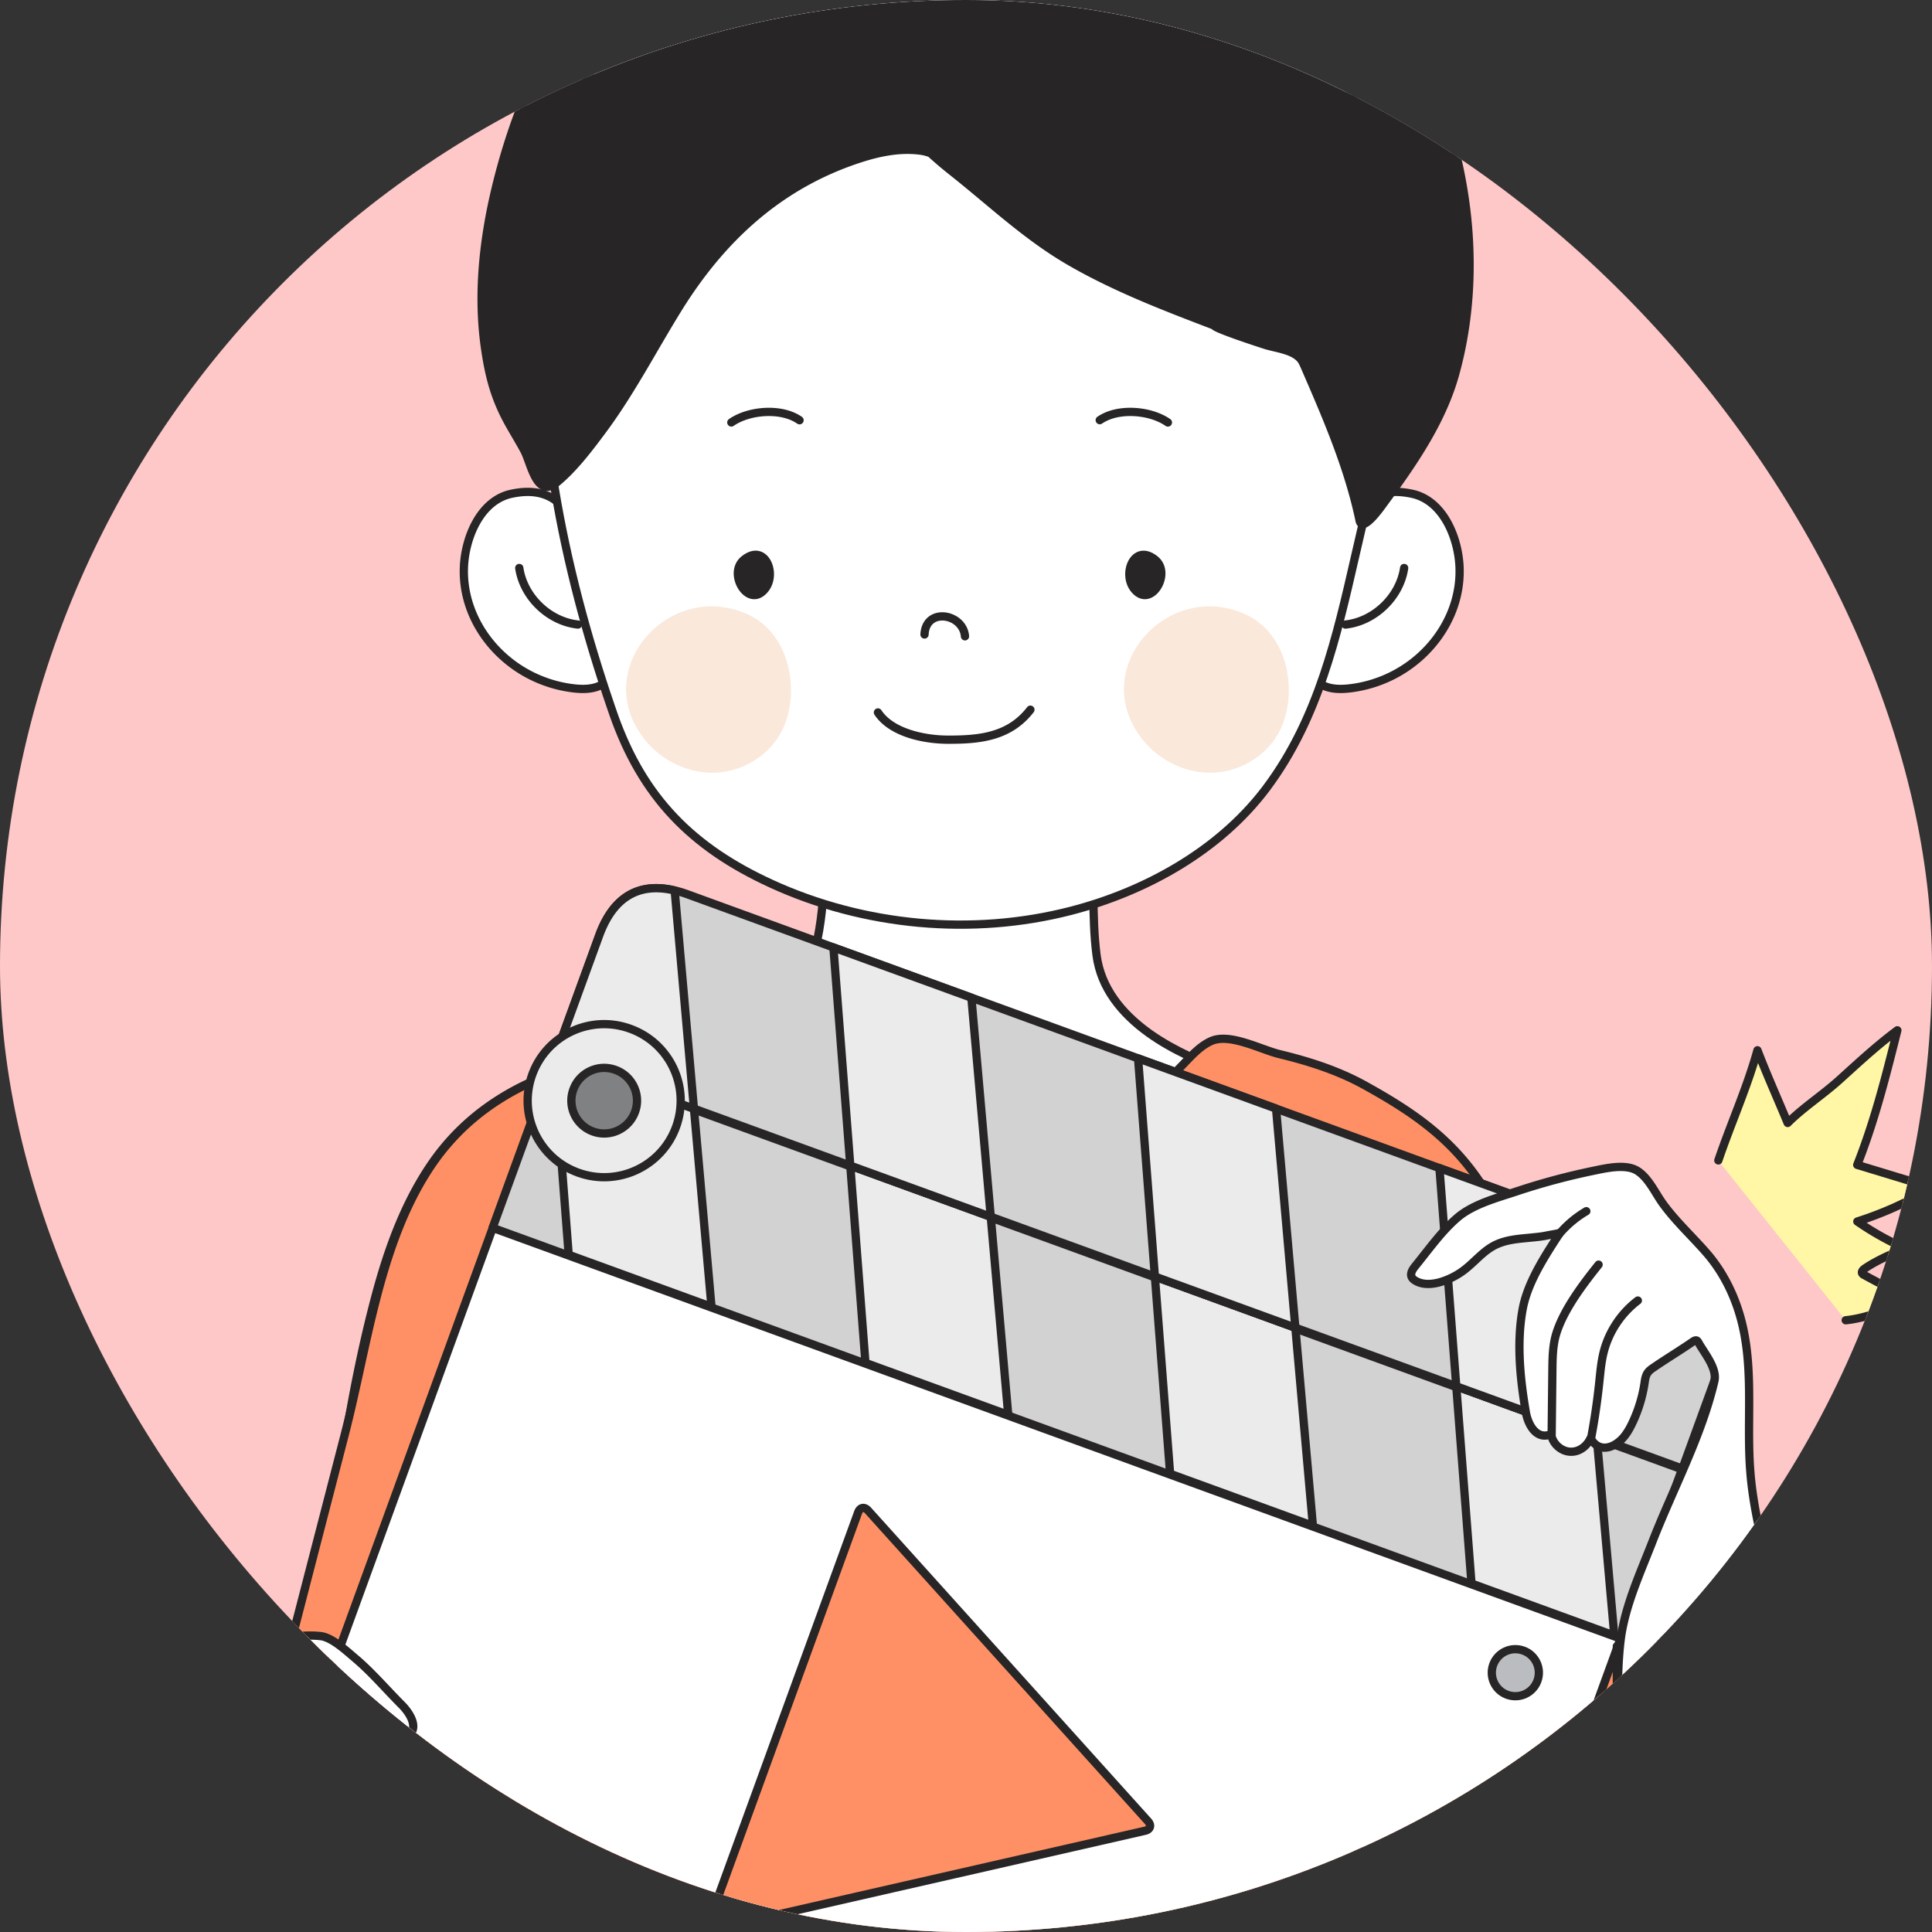 <svg xmlns="http://www.w3.org/2000/svg" width="800" height="800" fill="none"><rect width="100%" height="100%" fill="#333333" stroke="none"/><g clip-path="url(#a)"><rect width="800" height="800" fill="#FFC8C8" rx="400"/><path fill="#fff" d="M462.895 541.599c11.291-5.586 21.384-13.366 29.304-23.36 7.959-10.034 13.206-20.327 14.722-32.815.558-4.648 6.961-39.158 2.074-41.073-11.63-4.548-23.299-9.396-33.433-16.697-11.131-8.039-19.729-18.551-21.504-32.156-2.155-16.517-.479-33.294-3.012-49.791-.18-1.177-.399-2.414-1.118-3.371-1.017-1.377-2.792-1.915-4.448-2.334-32.815-8.438-68.083-7.062-100.14 3.87-1.357.459-2.813 1.017-3.651 2.174-.977 1.357-.897 3.172-.798 4.848 1.098 19.05-.837 42.21-9.555 59.565-7.141 14.223-27.05 16.836-39.916 24.197-18.113 10.353-7.84 29.184 3.032 44.385 22.681 31.738 53.8 59.067 91.443 69.32 25.334 6.922 53.74 4.728 77-6.762Z"/><path fill="#272525" d="M346.308 341.742c31.961-10.569 66.972-11.785 99.591-3.399h.001c1.585.401 3.976 1.042 5.405 2.975h-.002c1.007 1.349 1.263 3.006 1.435 4.131h-.001c1.286 8.375 1.501 16.8 1.668 25.112.167 8.346.287 16.569 1.349 24.715 1.692 12.965 9.892 23.106 20.809 30.991l.935.664c9.721 6.795 20.851 11.419 32.12 15.827h.001c.758.296 1.275.86 1.62 1.421.345.558.58 1.208.75 1.871.34 1.324.493 2.999.533 4.836.081 3.695-.29 8.425-.822 13.168-.533 4.758-1.238 9.594-1.841 13.521-.611 3.973-1.104 6.928-1.24 8.054v.002c-1.564 12.884-6.985 23.464-15.08 33.67-8.092 10.212-18.392 18.146-29.885 23.832h-.001c-23.659 11.687-52.499 13.904-78.209 6.879v-.001c-38.15-10.392-69.565-38.044-92.384-69.975v-.001c-5.438-7.602-10.923-16.367-12.667-24.652-.88-4.182-.832-8.348.747-12.209 1.585-3.877 4.638-7.264 9.431-10.003l.628-.354c3.171-1.749 6.693-3.226 10.251-4.637 3.832-1.52 7.682-2.956 11.375-4.611 7.394-3.313 13.688-7.316 16.983-13.878l.394-.799c8.187-16.877 10.054-39.268 8.982-57.897l-.035-.619c-.078-1.534-.066-3.638 1.153-5.33l.002-.003c1.201-1.658 3.189-2.353 4.484-2.791l1.52-.51Zm98.746-.083c-32.491-8.355-67.419-6.992-99.161 3.832l-.005.001c-1.418.48-2.339.904-2.813 1.558-.489.681-.568 1.653-.508 3.094l.033.648v.003c1.104 19.175-.821 42.688-9.735 60.433l-.001-.001c-3.847 7.661-11.077 12.076-18.639 15.465-3.784 1.696-7.77 3.184-11.513 4.668-3.779 1.499-7.339 3.006-10.442 4.782h-.001c-4.263 2.436-6.719 5.286-7.962 8.327-1.25 3.056-1.349 6.49-.566 10.21 1.484 7.047 6.046 14.74 11.088 21.934l1.015 1.433c22.191 31.051 52.405 57.704 88.765 68.178l1.736.486.001.001c24.957 6.819 52.931 4.646 75.791-6.647 11.088-5.485 20.974-13.112 28.721-22.887l.001-.001c7.822-9.862 12.895-19.866 14.363-31.956.144-1.199.661-4.301 1.255-8.165.601-3.911 1.297-8.694 1.823-13.383.528-4.705.876-9.252.801-12.711-.038-1.741-.183-3.112-.426-4.061-.121-.473-.249-.765-.348-.925-.019-.032-.037-.053-.048-.068-11.597-4.536-23.417-9.444-33.717-16.865l-.001-.001c-11.345-8.194-20.34-19.077-22.199-33.321-1.092-8.371-1.212-16.796-1.378-25.091-.168-8.33-.382-16.541-1.629-24.662v-.002c-.187-1.227-.371-2.037-.795-2.603l-.007-.009c-.605-.82-1.766-1.256-3.492-1.693l-.007-.001Z"/><path fill="#fff" d="M220.763 280.157a53.037 53.037 0 0 0 17.036 4.907c4.089.439 8.518.34 11.969-1.915 9.196-6.004-.918-25.513-3.292-33.313-5.625-18.552-5.585-51.586-34.69-45.382-12.966 2.753-19.21 18.292-19.689 30.421-.758 19.449 11.471 37.044 28.666 45.282Z"/><path fill="#272525" d="M211.431 202.781c7.592-1.618 13.512-.717 18.146 2.072 4.595 2.767 7.683 7.246 9.924 12.317 2.239 5.068 3.701 10.887 4.945 16.506 1.259 5.688 2.286 11.108 3.667 15.662.572 1.878 1.61 4.46 2.773 7.545 1.143 3.031 2.37 6.463 3.233 9.862.857 3.378 1.389 6.856 1.049 9.95-.346 3.14-1.616 6.027-4.464 7.887-3.975 2.596-8.923 2.63-13.088 2.183l-.007-.001a54.756 54.756 0 0 1-17.586-5.064v-.001c-17.724-8.493-30.423-26.67-29.635-46.892.249-6.297 1.988-13.487 5.381-19.5 3.395-6.017 8.548-11.017 15.662-12.527v.001Zm16.381 5.004c-3.72-2.24-8.709-3.142-15.669-1.658l-.002.001c-5.852 1.242-10.303 5.388-13.391 10.861-3.091 5.477-4.713 12.122-4.943 17.953-.716 18.385 10.665 35.155 26.917 43.291l.779.381v.001a51.32 51.32 0 0 0 16.478 4.748c4.013.431 7.924.266 10.852-1.647 1.749-1.142 2.663-2.945 2.933-5.395.275-2.496-.145-5.51-.964-8.734-.813-3.204-1.984-6.488-3.118-9.496-1.113-2.954-2.23-5.736-2.845-7.757v-.001c-1.431-4.722-2.509-10.388-3.734-15.917-1.24-5.599-2.643-11.129-4.734-15.863-2.091-4.731-4.801-8.506-8.559-10.768Z"/><path fill="#272525" d="M214.77 233.502a1.71 1.71 0 0 1 1.941 1.444c1.642 11.198 11.536 20.735 22.791 21.967a1.71 1.71 0 1 1-.373 3.401c-12.803-1.401-23.935-12.132-25.803-24.872a1.71 1.71 0 0 1 1.444-1.94Z"/><path fill="#fff" d="M575.702 280.157a53.012 53.012 0 0 1-17.036 4.907c-4.089.439-8.518.34-11.969-1.915-9.196-6.004.918-25.513 3.292-33.313 5.625-18.552 5.585-51.586 34.69-45.382 12.966 2.753 19.21 18.292 19.688 30.421.758 19.449-11.49 37.044-28.665 45.282Z"/><path fill="#272525" d="M566.888 204.853c4.633-2.789 10.553-3.69 18.145-2.072v-.001c7.114 1.51 12.267 6.51 15.663 12.527 3.392 6.013 5.132 13.203 5.38 19.5v.001c.776 19.907-11.537 37.831-28.808 46.487l-.826.405a54.756 54.756 0 0 1-17.586 5.064l-.008.001c-4.165.447-9.112.413-13.087-2.183v-.001c-2.848-1.86-4.118-4.746-4.464-7.886-.341-3.094.192-6.572 1.049-9.95.862-3.399 2.09-6.83 3.232-9.861 1.164-3.086 2.202-5.667 2.774-7.546 1.381-4.554 2.407-9.974 3.667-15.661 1.244-5.62 2.706-11.439 4.945-16.507 2.241-5.071 5.329-9.55 9.924-12.317Zm17.434 1.274c-6.96-1.484-11.949-.581-15.669 1.658-3.759 2.262-6.468 6.038-8.559 10.768-2.092 4.734-3.495 10.264-4.734 15.863-1.225 5.529-2.303 11.195-3.735 15.917v.001c-.615 2.021-1.731 4.803-2.844 7.757-1.134 3.008-2.305 6.292-3.119 9.496-.818 3.224-1.238 6.238-.963 8.734.269 2.45 1.184 4.253 2.933 5.396v.001c2.927 1.912 6.838 2.076 10.852 1.645a51.334 51.334 0 0 0 16.478-4.748c16.647-7.985 28.423-24.997 27.696-43.673-.231-5.831-1.853-12.476-4.943-17.953-3.088-5.473-7.539-9.619-13.391-10.861l-.002-.001Z"/><path fill="#272525" d="M581.675 233.502a1.71 1.71 0 0 1 1.444 1.94c-1.868 12.74-13 23.471-25.803 24.872a1.71 1.71 0 0 1-.373-3.401c11.255-1.232 21.149-10.769 22.791-21.967a1.71 1.71 0 0 1 1.941-1.444Z"/><path fill="#fff" d="M538.538 303.078c14.842-30.262 20.028-64.353 28.386-97.009 8.339-32.495 10.593-65.489 7.641-99.082-3.431-38.88-14.902-77.34-35.768-110.314-8.617-13.625-19.15-26.571-33.193-34.45-34.73-19.53-78.576-22.303-117.715-21.305-21.225.558-42.27 4.967-61.7 13.565C293.115-30.895 268.26-9.87 249.508 20.85c-16.317 26.751-22.142 57.87-24.516 88.71-4.808 62.558 8.458 126.911 28.885 185.778 11.949 34.45 32.296 55.356 65.47 70.577 38.36 17.594 83.144 21.783 124.038 11.25 30.96-7.979 61.7-24.995 81.09-50.927 5.525-7.401 10.133-15.141 14.063-23.16Z"/><path fill="#272525" d="M387.845-60.792c39.182-.999 83.434 1.751 118.595 21.522 14.41 8.085 25.129 21.313 33.804 35.028l.978 1.562c20.09 32.367 31.291 69.812 34.879 107.683l.168 1.833v.001c2.968 33.77.703 66.959-7.687 99.658-8.3 32.427-13.562 66.864-28.507 97.337-3.971 8.103-8.634 15.935-14.23 23.429v.001c-19.683 26.326-50.807 43.512-82.033 51.56v.001c-41.279 10.632-86.466 6.403-125.178-11.353-33.561-15.398-54.259-36.643-66.373-71.571l-.955-2.77c-19.93-58.246-32.776-121.809-28.02-183.7l.234-2.902c2.524-29.998 8.519-60.322 24.529-86.567 18.647-30.551 43.291-51.622 75.89-66.346l1.559-.697c19.649-8.694 40.917-13.145 62.346-13.71h.001Zm116.92 24.505c-34.298-19.286-77.737-22.082-116.832-21.086l.001.001c-20.362.536-40.541 4.65-59.247 12.634l-1.805.785c-32.775 14.49-57.355 35.29-75.913 65.694-16.11 26.409-21.905 57.21-24.271 87.951-4.708 61.27 8.006 124.345 27.846 182.328l.95 2.757.558 1.583c11.852 33.031 31.734 53.192 64.008 68 38.009 17.433 82.39 21.582 122.899 11.148 30.213-7.787 60.101-24.231 79.242-49.104l.903-1.191c5.456-7.307 10.01-14.954 13.898-22.888h.001c14.738-30.051 19.848-63.798 28.264-96.68v-.001c8.287-32.292 10.53-65.091 7.593-98.507l-.165-1.811c-3.604-38.033-14.969-75.541-35.343-107.739h-.001c-8.56-13.534-18.907-26.199-32.585-33.873h-.001Z"/><path fill="#272525" d="M316.804 168.889c5.439-.261 11.081.812 15.251 3.721a1.71 1.71 0 1 1-1.958 2.807c-3.35-2.337-8.161-3.349-13.13-3.11-4.96.237-9.812 1.708-13.163 4.03a1.711 1.711 0 0 1-1.949-2.813c3.99-2.765 9.502-4.374 14.949-4.635Zm67.696 86.495c1.952-1.536 4.425-2.048 6.786-1.807 4.646.475 9.528 3.991 9.999 9.765a1.71 1.71 0 0 1-3.411.278c-.307-3.761-3.534-6.291-6.937-6.639-1.664-.17-3.201.212-4.32 1.092-1.086.854-1.97 2.328-2.085 4.751a1.711 1.711 0 0 1-3.418-.162c.154-3.252 1.401-5.717 3.386-7.278Zm-76.343-23.681c-7.102 5.645 1.695 20.387 8.458 12.368 5.326-6.344.199-19.27-8.458-12.368Z"/><path fill="#272525" d="M307.092 230.364c2.424-1.933 4.876-2.684 7.14-2.206 2.244.473 3.891 2.066 4.905 3.953 1.981 3.688 1.964 9.278-1.212 13.06l-.002.003c-2.005 2.377-4.421 3.312-6.826 2.818-2.268-.467-4.123-2.128-5.354-4.062-1.245-1.957-2.002-4.415-1.922-6.842.082-2.458 1.035-4.947 3.271-6.724Zm6.434 1.142c-.964-.203-2.399.017-4.302 1.534l-.002.002c-1.315 1.046-1.926 2.517-1.981 4.16-.056 1.674.478 3.459 1.389 4.89.926 1.455 2.094 2.33 3.156 2.548.925.19 2.144-.04 3.521-1.672 2.148-2.561 2.23-6.605.815-9.239-.685-1.275-1.61-2.015-2.596-2.223Zm140.83-58.896c4.17-2.909 9.812-3.982 15.251-3.721 5.447.261 10.958 1.871 14.948 4.635a1.711 1.711 0 1 1-1.948 2.813c-3.351-2.322-8.204-3.793-13.164-4.03-4.969-.238-9.78.773-13.13 3.11a1.712 1.712 0 0 1-1.957-2.807Zm23.899 59.093c7.101 5.645-1.696 20.387-8.458 12.368-5.326-6.344-.2-19.27 8.458-12.368Z"/><path fill="#272525" d="M472.179 228.158c2.265-.478 4.715.274 7.14 2.206 2.236 1.777 3.189 4.266 3.271 6.724.081 2.427-.676 4.885-1.922 6.842-1.231 1.934-3.086 3.595-5.353 4.062-2.405.494-4.822-.441-6.826-2.818l-.002-.003c-3.176-3.782-3.193-9.372-1.212-13.06 1.013-1.887 2.661-3.481 4.904-3.953Zm5.009 4.882c-1.903-1.517-3.339-1.737-4.304-1.534-.986.208-1.91.948-2.594 2.223-1.415 2.634-1.333 6.678.815 9.239l.256.29c1.271 1.37 2.398 1.56 3.264 1.382 1.062-.219 2.231-1.094 3.157-2.548.911-1.431 1.444-3.216 1.388-4.89-.054-1.643-.665-3.114-1.98-4.16l-.002-.002Z"/><path fill="#FF9065" d="M403.988 1071.26c57.671-.3 115.221-2.03 172.991-6.7 7.162-.58 14.622-1.3 20.667-5.19 20.586-13.24 2.413-53.92-2.175-71.73-10.552-40.953-14.801-80.79-18.951-122.881 19.669 4.349 39.358 8.697 59.027 13.026 19.948 4.409 42.251 8.458 59.626-2.274 15.041-9.276 22.242-27.528 24.177-45.083 3.95-35.588-3.571-69.36-14.124-103.132-4.747-15.161-10.492-29.982-16.257-44.804-16.318-42.011-33.912-83.802-48.056-126.611-7.799-23.599-15.061-47.896-29.324-68.243-12.387-17.654-28.166-28.107-46.559-38.28-11.011-6.085-22.98-9.895-35.149-12.848-7.959-1.934-20.646-8.896-28.406-5.405-4.329 1.955-7.66 5.565-10.951 8.996-26.911 28.187-59.227 51.188-94.655 67.405-1.895.858-3.89 1.736-5.964 1.616-2.015-.099-3.85-1.117-5.606-2.114-36.704-20.667-74.227-42.809-98.923-76.941-30.621 7.202-69.22 11.271-85.438 42.41-4.947 9.496-7.341 20.068-9.117 30.621a295.785 295.785 0 0 0-1.755 86.595c5.925 46.44 19.549 95.013 19.549 142.111 2.494 20.008 4.987 40.036 7.481 60.045 1.855 14.841 7.261 28.126 7.6 43.127.519 23.32-1.815 46.64-5.446 69.64-5.406 34.111-13.644 67.704-19.629 101.714-3.311 18.87-12.687 49.47 12.009 54.7 37.562 7.94 75.245 9.44 113.545 9.89 26.671.32 53.242.48 79.813.34Z"/><path fill="#272525" d="M284.983 428.402a1.713 1.713 0 0 1 1.779.662c23.681 32.729 59.323 54.381 94.93 74.509l3.447 1.944.005.003c1.814 1.031 3.302 1.818 4.845 1.894h.014c1.586.091 3.199-.578 5.16-1.466 35.229-16.127 67.365-39 94.123-67.028l.002-.003c3.221-3.358 6.79-7.252 11.483-9.371l.002-.001c4.514-2.031 10.193-.954 15.323.59 2.621.789 5.246 1.75 7.657 2.613 2.442.875 4.644 1.641 6.532 2.1 11.855 2.876 23.613 6.583 34.52 12.439l1.053.573c18.458 10.21 34.516 20.817 47.131 38.795l.001.001c14.441 20.601 21.779 45.183 29.547 68.688v.001c14.125 42.753 31.685 84.456 48.026 126.527 5.402 13.889 10.807 27.83 15.39 42.062l.906 2.851v.001c10.575 33.844 18.18 67.888 14.191 103.831-1.961 17.788-9.29 36.675-24.98 46.351l-.001-.001c-9.061 5.596-19.341 7.296-29.782 7.07-10.425-.226-21.134-2.376-31.109-4.581v-.001a61332.5 61332.5 0 0 1-56.723-12.517c4.078 41.228 8.353 80.224 18.673 120.276 1.133 4.4 3.098 10.183 5.147 16.776 2.033 6.55 4.116 13.79 5.407 20.93 1.288 7.11 1.811 14.23.635 20.48-1.183 6.29-4.111 11.79-9.746 15.41-6.46 4.16-14.358 4.88-21.455 5.46-57.826 4.67-115.421 6.4-173.119 6.7-26.584.14-53.165-.02-79.843-.34-37.719-.45-74.959-1.9-112.109-9.56l-1.77-.37c-6.563-1.39-11.021-4.51-13.839-8.83-2.781-4.27-3.854-9.53-4.024-15.02-.336-10.9 2.905-23.59 4.524-32.81 2.997-17.041 6.56-33.972 10.041-50.874 3.483-16.913 6.886-33.805 9.583-50.817 3.621-22.94 5.941-46.151 5.425-69.333l-.045-1.368c-.297-6.814-1.623-13.316-3.143-19.911-1.511-6.556-3.227-13.25-4.212-20.268l-.187-1.409-7.481-60.044a1.66 1.66 0 0 1-.013-.211c0-23.397-3.385-47.197-7.528-71.01-4.134-23.764-9.039-47.615-12.008-70.885a297.481 297.481 0 0 1 1.766-87.098c1.782-10.593 4.211-21.384 9.286-31.126 8.378-16.085 22.516-25.102 38.235-30.993 15.641-5.86 33.183-8.729 48.328-12.291Zm230.127 5.009c-5.143-1.548-9.687-2.206-12.933-.746-3.963 1.79-7.057 5.114-10.417 8.617-27.06 28.344-59.554 51.472-95.179 67.78l-.007.003c-1.825.827-4.197 1.908-6.755 1.765v.001l-.012-.001h-.001v-.001c-2.478-.127-4.654-1.369-6.347-2.331-36.342-20.462-73.847-42.554-98.798-76.511-15.179 3.515-31.802 6.288-46.805 11.91-15.29 5.73-28.561 14.317-36.401 29.37h-.001c-4.818 9.249-7.178 19.604-8.946 30.115v.001a294.061 294.061 0 0 0-1.745 86.093l.282 2.174c2.977 22.475 7.673 45.399 11.702 68.559 4.144 23.819 7.566 47.817 7.577 71.481l3.729 29.925 3.74 30.022.182 1.365c.955 6.808 2.619 13.3 4.156 19.967 1.528 6.626 2.917 13.381 3.227 20.533l.048 1.435v.001c.522 23.456-1.826 46.884-5.466 69.945v.001c-2.71 17.098-6.128 34.058-9.612 50.972-3.486 16.925-7.035 33.797-10.022 50.774-1.693 9.65-4.796 21.69-4.474 32.11.16 5.17 1.166 9.73 3.47 13.26 2.266 3.47 5.898 6.13 11.681 7.36l1.753.36c36.809 7.58 73.775 9.04 111.459 9.49 26.665.32 53.225.48 79.784.34l5.404-.03c55.833-.38 111.548-2.15 167.458-6.66 7.226-.59 14.25-1.3 19.878-4.92h.001c4.658-3 7.179-7.56 8.234-13.17 1.064-5.66.616-12.31-.639-19.24-1.253-6.92-3.286-14.01-5.308-20.52-2.005-6.454-4.032-12.436-5.192-16.943-10.59-41.097-14.849-81.054-18.998-123.139a1.711 1.711 0 0 1 2.073-1.839c19.668 4.348 39.356 8.697 59.024 13.025h.002c9.973 2.204 20.389 4.283 30.445 4.501 10.041.218 19.598-1.425 27.912-6.559h.002c14.391-8.876 21.464-26.495 23.374-43.815v-.002c3.91-35.232-3.526-68.731-14.056-102.431l-.898-2.828c-4.545-14.116-9.914-27.966-15.321-41.868l-.001-.001c-16.294-41.951-33.923-83.829-48.085-126.693-7.831-23.693-15.015-47.704-29.1-67.798v-.001c-12.16-17.329-27.66-27.628-45.986-37.765-10.822-5.979-22.625-9.746-34.724-12.681h-.001c-2.092-.509-4.461-1.338-6.878-2.203-2.449-.877-4.973-1.802-7.489-2.559Z"/><path fill="#272525" d="M201.211 589.301a1.711 1.711 0 0 1 1.792 1.626c1.874 38.465 3.888 69.812 5.903 101.171 2.015 31.358 4.03 62.729 5.906 101.224a1.711 1.711 0 1 1-3.418.167c-1.874-38.466-3.888-69.813-5.903-101.171-2.015-31.359-4.031-62.73-5.906-101.225a1.71 1.71 0 0 1 1.626-1.792Zm377.188 0a1.71 1.71 0 0 1 1.625 1.792c-2.875 58.928-8.945 116.487-16.148 175.132a1.712 1.712 0 0 1-3.397-.417c7.199-58.611 13.259-116.075 16.128-174.881a1.71 1.71 0 0 1 1.792-1.626Z"/><path fill="#F9DECC" d="M268.679 262.482c-10.473 11.112-13.784 28.507-1.775 43.667 7.061 8.937 18.492 14.423 29.862 13.784 11.371-.638 22.322-7.58 27.25-17.853 7.48-15.62 3.131-39.438-14.004-47.497-15.62-7.341-31.578-2.434-41.333 7.899Zm206.144 0c-10.473 11.112-13.784 28.507-1.775 43.667 7.062 8.937 18.492 14.423 29.862 13.784 11.371-.638 22.322-7.58 27.25-17.853 7.48-15.62 3.131-39.438-14.004-47.497-15.62-7.341-31.578-2.434-41.333 7.899Z" opacity=".7"/><path fill="#272525" d="M607.479 89.871c-5.485-51.626-31.478-103.112-74.925-133.553-49.552-34.73-126.811-37.982-184.182-26.053-45.043 9.356-84.86 34.85-111.132 72.771-15.42 22.282-25.613 48.535-31.937 74.767-5.186 21.504-7.64 44.265-4.468 66.268 1.715 11.829 4.089 20.985 10.034 31.597 2.054 3.671 4.269 7.242 6.263 10.972 2.733 5.107 5.047 19.968 13.366 13.146 7.041-5.765 13.425-14.203 18.851-21.504 11.849-15.919 20.945-33.653 31.378-50.489 18.034-29.085 41.852-51.187 74.906-62.04 8.278-2.712 16.956-4.528 25.693-3.35a18.39 18.39 0 0 1 4.03 1.056c2.833 2.614 5.785 5.087 8.797 7.481 16.318 12.887 30.94 26.97 49.113 37.443 18.831 10.872 39.238 18.672 59.505 26.411 0 1.177 18.732 7.242 20.746 7.9 4.548 1.496 11.451 2.055 14.802 5.705.838.918 1.356 2.075 1.855 3.212 9.037 20.786 18.153 41.731 22.801 63.914 1.137 5.446 8.957-5.765 9.834-6.962 4.15-5.625 8.239-11.29 12.069-17.135 7.421-11.291 13.984-23.34 17.634-36.426 3.571-12.846 5.506-26.232 5.925-39.657.259-8.538-.08-17.076-.958-25.474Z"/><path fill="#272525" d="M348.024-71.41c57.587-11.974 135.406-8.79 185.511 26.326 43.575 30.53 69.707 81.932 75.512 133.555l.134 1.22v.002a191.53 191.53 0 0 1 .966 25.703v.002c-.423 13.553-2.377 27.075-5.986 40.062v.002c-3.718 13.327-10.386 25.545-17.853 36.905-3.855 5.884-7.967 11.577-12.12 17.207l.001.001c-.405.553-2.663 3.775-4.973 6.152a18.041 18.041 0 0 1-1.81 1.654c-.595.463-1.276.904-1.994 1.144-.729.245-1.735.351-2.661-.256-.874-.572-1.268-1.519-1.451-2.393l-.444-2.058c-4.726-21.222-13.483-41.357-22.249-61.52-.514-1.171-.932-2.065-1.549-2.741l-.26-.268c-1.349-1.307-3.409-2.186-5.906-2.906-1.309-.378-2.656-.692-4.012-1.016-1.331-.318-2.681-.648-3.894-1.047l-4.101-1.349a416.174 416.174 0 0 1-7.067-2.419c-2.474-.876-4.914-1.778-6.746-2.54-.909-.379-1.713-.741-2.307-1.063a5.952 5.952 0 0 1-.846-.539 2.792 2.792 0 0 1-.223-.196c-20.095-7.675-40.461-15.483-59.284-26.35v.001c-18.316-10.555-33.175-24.832-49.32-37.582l-.004-.004c-2.945-2.34-5.843-4.767-8.637-7.33a16.457 16.457 0 0 0-3.356-.852c-8.363-1.126-16.752.602-24.929 3.282h.001c-32.586 10.699-56.111 32.487-73.985 61.314-10.33 16.671-19.559 34.622-31.461 50.611-5.403 7.271-11.907 15.884-19.139 21.805-2.334 1.914-4.664 2.624-6.876 1.829-2.038-.732-3.452-2.583-4.478-4.416-1.056-1.886-1.904-4.134-2.632-6.129-.758-2.079-1.363-3.807-1.972-4.946v-.001c-2.002-3.743-4.126-7.151-6.248-10.942-6.08-10.854-8.501-20.23-10.235-32.188v-.002c-3.212-22.283-.72-45.273 4.499-66.913 6.358-26.374 16.622-52.837 32.194-75.339 26.532-38.298 66.736-64.031 112.19-73.472Zm183.548 29.129C482.573-76.624 405.875-79.944 348.72-68.06c-44.632 9.27-84.062 34.525-110.073 72.07h-.001c-15.268 22.062-25.39 48.105-31.68 74.194-5.153 21.368-7.569 43.899-4.438 65.621l.326 2.162c1.619 10.306 3.903 18.556 8.973 27.877l.535.968v.001c1.987 3.55 4.291 7.282 6.279 11l.281.558c.653 1.365 1.273 3.142 1.889 4.831.735 2.015 1.499 4.014 2.402 5.628.934 1.668 1.829 2.573 2.65 2.868.646.232 1.724.242 3.55-1.255l.001-.001c6.851-5.609 13.114-13.871 18.562-21.201v-.001c11.797-15.849 20.761-33.367 31.297-50.369 18.192-29.342 42.304-51.758 75.826-62.763h.001c8.117-2.66 16.785-4.529 25.601-3.528l.854.107h.007a19.75 19.75 0 0 1 3.891.965l.512.188.15.066c.146.072.281.165.401.276 2.792 2.576 5.709 5.02 8.697 7.396l1.54 1.222c15.854 12.665 29.9 26.014 47.367 36.08l.001.001c18.693 10.793 38.972 18.547 59.26 26.295.327.125.598.342.789.615.059.036.134.08.225.129.438.238 1.113.548 1.992.913 1.743.726 4.112 1.602 6.573 2.472 4.911 1.737 10.076 3.412 11.088 3.742l.004.001c1.06.349 2.278.65 3.623.971 1.322.316 2.763.65 4.166 1.056 2.677.772 5.54 1.882 7.547 3.945l.192.202.003.004c1.057 1.158 1.675 2.577 2.158 3.678l.002.005c9.018 20.743 18.205 41.835 22.897 64.201.176-.099.399-.243.664-.449.446-.348.94-.804 1.458-1.338 2.104-2.166 4.195-5.147 4.668-5.792l.002-.003c4.144-5.619 8.211-11.254 12.015-17.058l.002-.002c7.374-11.22 13.832-23.1 17.415-35.944 3.531-12.706 5.448-25.955 5.863-39.252a188.2 188.2 0 0 0-.949-25.24c-5.4-50.82-30.828-101.425-73.201-131.623l-1.005-.71Z"/><path fill="#FF7387" d="M247.334 439.005c-27.748 6.244-52.164 19.031-68.582 42.889-11.61 16.916-18.492 36.625-23.698 56.454-10.393 39.617-15.919 81.069-20.846 121.684-4.489 36.804-24.776 69.38-26.611 107.62-1.636 34.032 9.435 60.105 28.286 87.553 3.013 4.369 6.164 8.777 10.533 11.81 32.875 22.94 83.184-8.878 108.598-29.065 70.338-55.875 81.868-158.668 104.329-240.595"/><path fill="#272525" d="M246.959 437.336a1.71 1.71 0 0 1 .751 3.338c-27.468 6.181-51.446 18.789-67.548 42.187l.001.001c-11.444 16.675-18.266 36.161-23.454 55.92-10.36 39.492-15.875 80.84-20.803 121.456v.001c-2.269 18.612-8.534 36.144-14.376 53.607-5.863 17.527-11.319 35.03-12.224 53.889-1.612 33.532 9.264 59.238 27.986 86.499l1.137 1.634c2.563 3.642 5.2 7.016 8.584 9.472l.379.269.004.003c15.732 10.978 35.823 8.986 55.505 1.446 19.63-7.521 38.404-20.404 51.049-30.448 34.796-27.642 55.125-66.949 69.561-109.736 14.472-42.894 22.889-88.78 34.182-129.972a1.711 1.711 0 1 1 3.3.905c-11.168 40.735-19.748 87.209-34.24 130.162-14.529 43.06-35.134 83.087-70.675 111.32-12.769 10.144-31.857 23.265-51.953 30.964-20.043 7.679-41.543 10.126-58.684-1.833l-.433-.307c-4.434-3.219-7.632-7.729-10.533-11.937l-.002-.002c-18.979-27.635-30.245-54.075-28.585-88.604.93-19.382 6.536-37.287 12.397-54.809 5.883-17.585 12.005-34.744 14.224-52.936 4.927-40.613 10.464-82.17 20.89-121.912l.495-1.866c5.168-19.276 12.041-38.501 23.448-55.121l.001-.002c16.733-24.317 41.589-37.281 69.616-43.588Z"/><path fill="#FF9065" d="M247.614 439.005c-27.748 6.244-52.165 19.031-68.582 42.889-22.023 32.077-26.711 75.165-36.306 112.229a306344.96 306344.96 0 0 0-33.613 129.983c-4.588 17.714-9.176 35.507-11.37 53.66-2.434 20.228-1.676 41.552 7.421 59.785 12.188 24.377 43.826 37.981 70.217 37.423 29.264-.618 57.75-19.43 79.893-37.004 35.767-28.406 56.693-70.118 70.836-112.668 7.401-22.222 13.106-44.963 18.592-67.724 5.565-23.12 13.485-44.704 18.233-67.924.957-4.688 1.855-9.874-.499-14.043-2.534-4.469-7.959-6.304-13.006-7.241"/><path fill="#272525" d="M247.238 437.336a1.711 1.711 0 0 1 .751 3.338c-27.468 6.181-51.446 18.789-67.547 42.188-10.848 15.8-17.464 34.371-22.569 53.713-2.551 9.666-4.718 19.496-6.851 29.252-2.131 9.743-4.231 19.42-6.639 28.724-11.211 43.328-22.423 86.655-33.613 129.983v.001c-4.593 17.731-9.15 35.415-11.328 53.436-2.417 20.082-1.628 41.015 7.251 58.815 5.888 11.774 16.525 21.038 29.02 27.297 12.492 6.258 26.724 9.453 39.632 9.18 28.639-.605 56.725-19.061 78.865-36.634 35.386-28.103 56.176-69.444 70.276-111.866l.001-.001c7.376-22.147 13.066-44.826 18.551-67.584l.531-2.173c2.687-10.841 5.855-21.361 8.914-31.831 3.268-11.185 6.417-22.327 8.776-33.862l.18-.898c.877-4.467 1.373-8.656-.492-11.961v.001c-2.119-3.737-6.811-5.47-11.83-6.402a1.712 1.712 0 0 1 .625-3.364c4.917.913 10.851 2.76 13.897 7.601l.285.478.002.003c2.717 4.813 1.619 10.655.685 15.226l-.001.001c-2.389 11.685-5.572 22.945-8.842 34.136-3.071 10.509-6.213 20.945-8.876 31.692l-.527 2.154c-5.486 22.764-11.206 45.567-18.631 67.864-13.965 42.01-34.592 83.443-69.712 112.111l-1.684 1.356c-22.145 17.576-51.031 36.742-80.92 37.374-13.484.285-28.266-3.042-41.238-9.541-12.969-6.497-24.246-16.225-30.547-28.827v-.001c-9.312-18.666-10.04-40.381-7.589-60.753v-.001c2.21-18.284 6.83-36.187 11.413-53.884 11.191-43.328 22.402-86.656 33.612-129.983 2.389-9.228 4.475-18.836 6.61-28.598 2.132-9.749 4.313-19.647 6.886-29.394 5.143-19.488 11.881-38.5 23.056-54.777l.001-.001c16.733-24.316 41.589-37.281 69.616-43.588Zm178.098-144.541a1.711 1.711 0 0 1 2.707 2.092c-9.01 11.658-21.623 13.072-34.43 13.112h-1.242c-4.875-.02-10.854-.72-16.378-2.533-5.498-1.804-10.753-4.781-13.885-9.502a1.71 1.71 0 1 1 2.851-1.891c2.533 3.816 6.963 6.455 12.102 8.141 5.113 1.678 10.725 2.344 15.325 2.363 13.182.04 24.737-1.156 32.95-11.782Z"/><path fill="#fff" fill-rule="evenodd" d="M94.51 811.918c1.676 17.394 7.202 34.889 18.572 48.174 14.722 17.176 39.179 25.594 61.242 20.507 22.042-5.087 40.514-23.738 44.823-45.941 4.289-22.222-6.204-46.698-25.573-58.408-6.224-3.77-13.146-6.244-20.068-8.478-14.702-4.728-57.75-21.983-72.033-12.986-12.548 7.919-8.16 44.764-6.962 57.132Z" clip-rule="evenodd"/><path fill="#272525" d="M100.561 753.338c4.049-2.551 9.883-3.123 16.241-2.691 6.429.437 13.727 1.928 20.965 3.83 14.435 3.794 29.046 9.346 36.262 11.666h.002c6.938 2.24 14.023 4.762 20.429 8.643h-.001c20.001 12.092 30.789 37.292 26.368 60.196v.002c-4.372 22.528-22.847 41.448-45.058 47.027l-1.061.256c-22.703 5.234-47.802-3.418-62.925-21.061l-.001-.001c-11.306-13.211-16.92-30.395-18.803-47.472l-.171-1.651c-.595-6.143-2.006-18.568-1.68-30.445.162-5.937.76-11.83 2.148-16.785 1.375-4.909 3.612-9.196 7.284-11.513l.001-.001Zm16.009.723c-6.189-.42-11.093.225-14.185 2.172l-.001-.001c-2.601 1.643-4.52 4.932-5.814 9.544-1.28 4.568-1.863 10.145-2.022 15.954-.318 11.617 1.064 23.798 1.666 30.023v.001c1.654 17.173 7.098 34.29 18.167 47.224 14.097 16.447 37.394 24.636 58.553 20.176l1.006-.222c21.403-4.94 39.352-23.081 43.528-44.6 4.156-21.539-6.042-45.291-24.779-56.618l-.001-.001c-6.042-3.66-12.801-6.083-19.707-8.313v-.001c-7.486-2.407-21.75-7.845-36.083-11.612-7.147-1.878-14.209-3.31-20.328-3.726Z"/><path fill="#fff" d="M576.26 938.707c-6.483 17.794-18.831 23.54-36.605 17.056L126.348 805.254c-17.794-6.483-23.539-18.831-17.076-36.605l94.854-260.484 466.988 170.059-94.854 260.483Z"/><path fill="#272525" d="M203.404 506.614a1.71 1.71 0 0 1 1.308-.056L671.7 676.616a1.712 1.712 0 0 1 1.022 2.194l-94.854 260.483c-3.334 9.152-8.283 15.49-14.954 18.597-6.67 3.107-14.702 2.814-23.843-.52v.001l-413.308-150.51c-9.152-3.334-15.49-8.282-18.6-14.953-3.109-6.67-2.823-14.702.501-23.843l.001-.001 94.854-260.484c.155-.426.473-.774.885-.966Zm-92.524 262.62c-3.138 8.632-3.211 15.661-.615 21.229s8.027 10.035 16.669 13.184l413.307 150.508.001.001c8.632 3.149 15.661 3.225 21.228.632 5.567-2.593 10.034-8.024 13.183-16.666l94.268-258.877-463.773-168.887-94.268 258.876Z"/><path fill="#787677" d="m203.962 508.39-.492 1.349 468.322 170.562.491-1.35L203.962 508.39Z"/><path fill="#BBBCBF" d="M618.312 689.295c-1.835 5.047.758 10.652 5.825 12.488 5.047 1.835 10.652-.758 12.487-5.825 1.835-5.047-.758-10.653-5.825-12.488-5.047-1.835-10.652.778-12.487 5.825Z"/><path fill="#272525" d="M616.704 688.71c2.158-5.934 8.743-9.003 14.677-6.847l.001-.001c5.961 2.159 9.007 8.75 6.85 14.68l-.001-.001c-2.159 5.961-8.748 9.004-14.677 6.849v.001c-5.961-2.159-9.006-8.75-6.85-14.681Zm13.511-3.632c-4.16-1.513-8.783.643-10.295 4.801-1.514 4.164.627 8.784 4.8 10.295h.002c4.163 1.514 8.782-.627 10.294-4.799l.001-.001c1.514-4.164-.628-8.784-4.8-10.295l-.002-.001Z"/><path fill="#FF9065" d="M359.423 625.441c-1.496-1.655-3.331-1.296-4.089.798l-61.72 169.52c-.758 2.095.379 3.392 2.554 2.913l177.978-40.595c2.174-.499 2.733-2.254 1.236-3.91L359.423 625.441Z"/><path fill="#272525" d="M356.774 622.755c1.421-.277 2.739.341 3.725 1.335l.194.204.002.002L476.652 753.02c.998 1.105 1.588 2.572 1.119 4.053-.469 1.478-1.794 2.339-3.243 2.671l-.002.001-177.978 40.595-.013.003c-1.406.31-2.994.149-4.031-1.034-1.036-1.183-.989-2.778-.499-4.132l.001-.003 61.72-169.519c.51-1.407 1.532-2.604 3.048-2.9Zm.656 3.359c-.003 0-.051.007-.138.093-.092.093-.228.279-.349.615l-.001.003-61.72 169.52c-.126.348-.139.57-.13.679l.002.012.014.005c.106.023.329.04.691-.04l177.964-40.592.236-.065c.209-.069.341-.147.416-.205a.405.405 0 0 0 .083-.082l.01-.014.002-.008.001-.016a.425.425 0 0 0-.021-.111c-.037-.12-.136-.326-.377-.593l-.002-.002-115.959-128.727v-.001c-.239-.264-.437-.384-.558-.435-.113-.048-.16-.037-.164-.036Z"/><path fill="#D3D2D2" d="m229.495 438.332-25.524 70.081 466.972 170.07 25.523-70.081-466.971-170.07Z"/><path fill="#272525" d="M227.887 437.747a1.71 1.71 0 0 1 2.193-1.022l466.972 170.07a1.71 1.71 0 0 1 1.022 2.193l-25.523 70.081a1.712 1.712 0 0 1-2.193 1.022l-466.972-170.07a1.71 1.71 0 0 1-1.022-2.193l25.523-70.081ZM669.921 676.29l24.353-66.866-463.757-168.9-24.353 66.867L669.921 676.29Z"/><path fill="#ECEBEB" d="m661.18 595.22 7.261 82.028-59.126-21.544-6.304-81.668 58.169 21.184Z"/><path fill="#272525" d="M601.977 572.673a1.713 1.713 0 0 1 1.62-.245l58.169 21.185.115.047c.562.252.949.79 1.003 1.41l7.262 82.027a1.71 1.71 0 0 1-2.29 1.758l-59.127-21.544a1.713 1.713 0 0 1-1.12-1.476l-6.304-81.668a1.714 1.714 0 0 1 .672-1.494Zm8.959 81.8 55.564 20.246-6.928-78.264-54.65-19.904 6.014 77.922Z"/><path fill="#ECEBEB" d="m536.384 549.778 7.261 82.027-59.127-21.544-6.303-81.668 58.169 21.185Z"/><path fill="#272525" d="M477.181 527.231a1.71 1.71 0 0 1 1.62-.245l58.169 21.184.114.047c.563.252.949.79 1.004 1.41l7.262 82.028a1.711 1.711 0 0 1-2.29 1.758l-59.127-21.544a1.71 1.71 0 0 1-1.12-1.476l-6.304-81.668a1.71 1.71 0 0 1 .672-1.494Zm8.959 81.8 55.563 20.246-6.927-78.265-54.651-19.903 6.015 77.922Z"/><path fill="#ECEBEB" d="m410.251 503.838 7.241 82.027-59.126-21.524-6.284-81.688 58.169 21.185Z"/><path fill="#272525" d="M351.048 481.29a1.71 1.71 0 0 1 1.62-.245l58.169 21.185.114.047c.563.252.949.79 1.004 1.41l7.241 82.027a1.71 1.71 0 0 1-2.289 1.758l-59.127-21.523a1.714 1.714 0 0 1-1.12-1.477l-6.284-81.688a1.712 1.712 0 0 1 .672-1.494Zm8.938 81.82 55.565 20.227-6.908-78.265-54.652-19.904 5.995 77.942Z"/><path fill="#ECEBEB" d="m287.35 459.094 7.261 82.027-59.126-21.544-6.304-81.668 58.169 21.185Z"/><path fill="#272525" d="M228.147 436.546a1.713 1.713 0 0 1 1.62-.245l58.169 21.186.114.046c.563.252.949.79 1.004 1.41l7.262 82.027a1.71 1.71 0 0 1-2.29 1.759l-59.127-21.544a1.713 1.713 0 0 1-1.12-1.476l-6.304-81.668a1.715 1.715 0 0 1 .672-1.495Zm8.959 81.8 55.564 20.247-6.928-78.264-54.65-19.904 6.014 77.921Z"/><path fill="#D3D2D2" d="M248.112 387.399c6.483-17.794 18.831-23.539 36.605-17.076l413.307 150.509c17.794 6.484 23.539 18.832 17.076 36.606l-18.452 50.688L229.66 438.067l18.452-50.668Z"/><path fill="#272525" d="M261.458 368.214c6.67-3.11 14.702-2.823 23.844.501l.001.001L698.61 519.225l.85.317c8.695 3.328 14.737 8.174 17.75 14.636 3.012 6.462 2.837 14.202-.199 22.991l-.303.853-18.452 50.689a1.712 1.712 0 0 1-2.194 1.022L229.075 439.675a1.712 1.712 0 0 1-1.022-2.194l18.452-50.668.317-.849c3.328-8.695 8.174-14.738 14.636-17.75Zm22.674 3.717c-8.632-3.139-15.661-3.211-21.229-.616-5.568 2.596-10.035 8.028-13.183 16.669l-17.868 49.061 463.773 168.888 17.867-49.08.285-.804c2.856-8.266 2.846-15.031.331-20.425-2.595-5.568-8.028-10.035-16.67-13.184L284.132 371.931Z"/><path fill="#ECEBEB" d="m603.011 574.036-6.962-90.346 57.132 20.806 7.999 90.724-58.169-21.184Z"/><path fill="#272525" d="M595.015 482.327a1.71 1.71 0 0 1 1.62-.244l57.131 20.805c.624.228 1.06.796 1.119 1.457l7.999 90.725a1.713 1.713 0 0 1-2.29 1.758l-58.169-21.185a1.713 1.713 0 0 1-1.12-1.476l-6.962-90.345a1.712 1.712 0 0 1 .672-1.495Zm9.617 90.478 54.607 19.887-7.668-86.962-53.613-19.524 6.674 86.599Z"/><path fill="#ECEBEB" d="m478.214 528.593-6.962-90.346 57.132 20.806 7.999 90.724-58.169-21.184Z"/><path fill="#272525" d="M470.218 436.884a1.712 1.712 0 0 1 1.621-.244l57.13 20.805a1.713 1.713 0 0 1 1.12 1.457l7.999 90.725a1.713 1.713 0 0 1-2.289 1.758l-58.17-21.185a1.712 1.712 0 0 1-1.121-1.475l-6.961-90.346a1.71 1.71 0 0 1 .671-1.495Zm9.618 90.478 54.607 19.887-7.668-86.962-53.613-19.524 6.674 86.599Z"/><path fill="#ECEBEB" d="m352.081 482.652-6.981-90.326 57.131 20.806 8.02 90.705-58.17-21.185Z"/><path fill="#272525" d="M344.066 390.964a1.71 1.71 0 0 1 1.62-.245l57.131 20.806c.624.227 1.06.795 1.119 1.457l8.019 90.704a1.712 1.712 0 0 1-2.29 1.759l-58.169-21.185a1.714 1.714 0 0 1-1.12-1.477l-6.982-90.325a1.708 1.708 0 0 1 .672-1.494Zm9.636 90.457 54.607 19.887-7.686-86.942-53.613-19.523 6.692 86.578Z"/><path fill="#ECEBEB" d="m279.371 368.747 7.979 90.346-57.71-21.006 18.452-50.688c5.825-15.939 16.357-22.183 31.279-18.652Z"/><path fill="#272525" d="M259.444 369.302c5.523-3.288 12.118-4.015 19.594-2.385l.727.165.131.037c.65.21 1.118.789 1.179 1.478l7.979 90.346a1.71 1.71 0 0 1-2.289 1.757l-57.71-21.004a1.715 1.715 0 0 1-1.023-2.194l18.452-50.688v-.002c2.996-8.198 7.286-14.131 12.96-17.51Zm18.332.847c-6.607-1.342-12.097-.576-16.581 2.093-4.777 2.845-8.668 8.002-11.497 15.742l.001.001-17.867 49.08 53.576 19.501-7.632-86.417Z"/><path fill="#ECEBEB" d="M220.404 444.929c-5.984 16.438 2.494 34.631 18.931 40.615 16.437 5.985 34.63-2.493 40.615-18.931 5.984-16.457-2.494-34.63-18.931-40.614-16.438-6.005-34.63 2.473-40.615 18.93Z"/><path fill="#272525" d="M219.101 443.538c6.601-16.814 25.449-25.377 42.505-19.147h-.001c17.325 6.309 26.259 25.463 19.952 42.807v.001c-6.308 17.325-25.483 26.261-42.808 19.953s-26.26-25.483-19.953-42.808l.305-.806Zm41.331-15.933c-15.305-5.591-32.221 2.093-38.146 17.185l-.274.724c-5.661 15.55 2.359 32.761 17.908 38.422 15.55 5.661 32.76-2.358 38.421-17.907l.256-.731c5.154-15.374-2.858-32.119-18.164-37.692l-.001-.001Z"/><path fill="#808183" d="M237.419 451.114c-2.573 7.041 1.057 14.841 8.119 17.414 7.042 2.574 14.841-1.077 17.415-8.119 2.573-7.061-1.078-14.841-8.119-17.394-7.062-2.574-14.842 1.057-17.415 8.099Z"/><path fill="#272525" d="M235.813 450.526c2.897-7.927 11.655-12.015 19.604-9.12l.369.14c7.687 3.009 11.627 11.621 8.775 19.449l-.001.002c-2.896 7.924-11.675 12.038-19.61 9.138-7.947-2.898-12.036-11.678-9.137-19.609Zm18.435-5.904a11.867 11.867 0 0 0-15.222 7.079c-2.213 6.056.825 12.757 6.81 15.111l.288.109.001.001c6.149 2.247 12.97-.941 15.221-7.1 2.247-6.171-.942-12.968-7.095-15.199l-.003-.001Z"/><path fill="#fff" fill-rule="evenodd" d="M668.501 738.687c.857-5.027 1.037-10.173 1.197-15.28.438-14.522-.38-29.763 1.356-44.165 1.676-13.884 8.039-27.669 13.146-40.775 8.538-21.963 20.327-43.666 25.693-66.587 1.237-5.306-4.189-11.59-6.623-15.998-.159-.3-.359-.619-.658-.779-.519-.239-1.117.101-1.596.42-5.326 3.69-10.852 7.001-16.238 10.692-.937.638-1.875 1.297-2.513 2.214-.898 1.277-1.097 2.893-1.317 4.429a59.063 59.063 0 0 1-5.086 16.497c-1.337 2.773-2.933 5.506-5.287 7.48-4.348 3.651-9.276 3.711-11.949-1.316-1.556 3.391-4.867 5.944-8.757 5.585-3.75-.339-7.062-3.511-7.56-7.241-6.184 2.593-9.615-4.089-10.473-8.996-2.374-13.745-3.89-28.846-1.357-42.67 2.055-11.311 9.356-22.262 15.48-31.737-.159.239-4.628.957-5.306 1.097-2.274.518-4.628.698-6.942.937-4.967.479-10.074.818-14.622 3.072-4.887 2.414-8.378 6.922-12.727 10.254a30.74 30.74 0 0 1-9.116 4.807c-3.651 1.197-7.88 1.656-11.191-.319-.619-.379-1.217-.838-1.516-1.516-.699-1.516.418-3.232 1.476-4.528 5.426-6.663 10.971-14.522 17.514-20.108 6.563-5.605 16.617-8.199 24.676-10.892a278.415 278.415 0 0 1 31.359-8.418c5.206-1.077 13.684-3.132 18.552.04 4.648 3.032 7.281 9.156 10.453 13.525 4.069 5.605 8.936 10.493 13.684 15.559 1.875 2.015 3.75 4.03 5.506 6.145 6.762 8.258 11.33 18.212 13.764 28.605 4.668 19.869 1.616 40.675 3.272 61.002 1.775 21.843 8.897 42.829 13.784 64.193 9.296 40.535 16.637 82.406 13.385 124.138-2.474 31.498-8.099 82.506-51.207 77.479-19.789-2.314-35.648-18.711-43.028-37.223-8.458-21.205-9.436-51.786-.359-72.871 3.032-7.062 7.44-13.545 9.754-20.866a45.893 45.893 0 0 0 1.377-5.885Z" clip-rule="evenodd"/><path fill="#272525" d="M668.84 481.566c3.474-.259 7.289-.017 10.21 1.886l.001.001c2.623 1.711 4.599 4.239 6.268 6.746.838 1.258 1.631 2.563 2.386 3.781a71.317 71.317 0 0 0 1.687 2.626l.561.8.757 1.022c2.806 3.718 5.956 7.131 9.211 10.58l3.581 3.793.004.003c1.636 1.758 3.301 3.548 4.892 5.414l.677.804.008.009c6.948 8.485 11.62 18.685 14.105 29.298l.218.95c2.188 9.828 2.566 19.833 2.593 29.766.026 9.666-.278 19.194.36 28.648l.141 1.89v.001c1.762 21.683 8.806 42.351 13.747 63.95h-.001c9.304 40.571 16.696 82.651 13.424 124.652v.001c-1.234 15.716-3.268 36.628-10.507 52.994-3.631 8.209-8.623 15.398-15.596 20.204-6.789 4.678-15.316 6.998-25.97 5.958l-1.038-.112c-20.62-2.411-36.895-19.416-44.419-38.288l-.398-1.018c-8.233-21.515-9.08-51.94.056-73.164 1.548-3.605 3.455-7.079 5.199-10.446 1.763-3.405 3.386-6.747 4.496-10.259.552-1.79.993-3.707 1.32-5.653l.001-.004c.835-4.893 1.013-9.925 1.173-15.046.433-14.311-.378-29.824 1.368-44.316l.174-1.328c1.94-13.714 8.188-27.317 13.076-39.863 4.28-11.007 9.404-22.025 14.056-32.982 4.674-11.009 8.916-22.057 11.566-33.372l.073-.379c.294-1.92-.461-4.193-1.847-6.755-.718-1.328-1.553-2.644-2.386-3.937-.754-1.173-1.524-2.354-2.144-3.447-2.669 1.847-5.382 3.599-8.077 5.333-2.726 1.754-5.432 3.49-8.101 5.319l-.004.003c-.968.659-1.64 1.156-2.072 1.777l-.005.007c-.614.873-.786 2.029-1.022 3.686l-.002.019a60.782 60.782 0 0 1-5.236 16.976l-.002.003c-1.362 2.826-3.085 5.833-5.727 8.049-2.386 2.003-5.13 3.192-7.829 2.991-1.955-.145-3.702-1.007-5.111-2.515-2.065 2.676-5.268 4.531-9.02 4.185-3.883-.351-7.33-3.162-8.631-6.794-1.174.221-2.3.174-3.362-.125-1.598-.449-2.901-1.418-3.927-2.576-2.02-2.277-3.183-5.511-3.645-8.151l-.001-.003c-2.383-13.799-3.941-29.142-1.352-43.27 1.873-10.304 7.925-20.256 13.48-28.885-.616.108-1.09.19-1.279.229-2.393.542-4.876.733-7.111.964l-.012.001c-5.078.489-9.822.819-14.026 2.902l-.002.001c-2.221 1.097-4.171 2.693-6.172 4.514-1.825 1.661-3.763 3.582-5.853 5.236l-.42.328a32.454 32.454 0 0 1-9.625 5.076l-.001-.001c-3.799 1.245-8.639 1.885-12.597-.476a.186.186 0 0 1-.019-.011c-.671-.411-1.65-1.093-2.174-2.259l-.002.001c-.622-1.352-.373-2.691.054-3.719.316-.761.773-1.463 1.217-2.054l.433-.553c5.313-6.523 11.031-14.608 17.73-20.327 3.495-2.985 7.856-5.118 12.269-6.832 4.389-1.704 9.034-3.064 12.976-4.382l.003-.001a279.948 279.948 0 0 1 31.551-8.469c2.549-.528 6.105-1.343 9.623-1.605Zm8.341 4.752c-1.947-1.267-4.805-1.584-8.087-1.34-2.43.181-4.886.649-7.083 1.104l-2.101.439a276.804 276.804 0 0 0-31.166 8.366c-4.116 1.376-8.527 2.659-12.818 4.326-4.27 1.658-8.218 3.624-11.285 6.244l-.001.001c-6.386 5.451-11.759 13.084-17.298 19.886h-.001c-.5.613-.916 1.211-1.143 1.757-.193.467-.187.737-.132.908l.027.067.011.025c.076.174.28.401.833.741 2.662 1.584 6.277 1.307 9.776.16h.001a29.008 29.008 0 0 0 8.607-4.54l.391-.305c1.939-1.535 3.684-3.275 5.66-5.073 2.054-1.869 4.292-3.735 6.959-5.052 4.28-2.121 9.002-2.653 13.368-3.066l1.848-.175c2.377-.246 4.585-.414 6.725-.903l.036-.007c.349-.072 1.736-.305 2.88-.518a44.242 44.242 0 0 0 1.589-.318c.172-.04.297-.075.379-.098a1.71 1.71 0 0 1 2.24 2.441c-6.185 9.571-13.252 20.211-15.233 31.115l-.001.003c-2.477 13.519-1.006 28.377 1.359 42.066.397 2.267 1.378 4.828 2.834 6.471.712.802 1.48 1.324 2.291 1.551.789.222 1.767.209 3.001-.309l.187-.066a1.713 1.713 0 0 1 2.171 1.417c.393 2.938 3.063 5.497 6.018 5.764h.003c2.984.276 5.708-1.68 7.045-4.595l.055-.108a1.71 1.71 0 0 1 3.011.019c1.111 2.09 2.539 2.903 3.963 3.009 1.519.114 3.413-.552 5.376-2.2l.38-.334c1.869-1.708 3.235-4.029 4.464-6.579a57.351 57.351 0 0 0 4.938-16.015c.201-1.414.431-3.479 1.607-5.152.845-1.211 2.045-2.028 2.95-2.644 2.716-1.861 5.465-3.625 8.179-5.372 2.723-1.751 5.412-3.487 8.048-5.313l.025-.017c.257-.171.679-.441 1.173-.612.476-.164 1.185-.293 1.938-.001l.151.064.088.044c.784.417 1.187 1.154 1.351 1.46.573 1.039 1.33 2.2 2.176 3.515.831 1.29 1.731 2.705 2.519 4.161 1.534 2.838 2.868 6.229 2.097 9.538v.002c-2.717 11.605-7.053 22.868-11.749 33.931-4.719 11.115-9.757 21.931-14.016 32.886l-.001.002c-5.167 13.261-11.399 26.753-13.041 40.358-1.725 14.312-.901 29.28-1.346 44.012v.002c-.159 5.092-.339 10.353-1.219 15.513l-.001-.001a47.793 47.793 0 0 1-1.428 6.104l-.003.011c-1.204 3.809-2.943 7.369-4.721 10.801-1.797 3.47-3.61 6.768-5.094 10.224v.001c-8.871 20.61-7.938 50.715.376 71.561v.001c7.238 18.151 22.682 33.94 41.639 36.157 10.414 1.214 18.422-.961 24.67-5.266 6.283-4.329 10.935-10.917 14.408-18.769 6.969-15.755 8.984-36.096 10.224-51.878 3.23-41.462-4.059-83.125-13.347-123.622v-.001c-4.834-21.131-12.034-42.433-13.822-64.436l-.143-1.925c-.649-9.629-.343-19.375-.369-28.883-.027-10.199-.432-20.206-2.72-29.942v-.001c-2.382-10.172-6.846-19.88-13.422-27.911v-.001c-1.717-2.067-3.556-4.044-5.434-6.062-4.696-5.012-9.668-10.005-13.817-15.72-.834-1.148-1.622-2.397-2.388-3.634-.776-1.253-1.527-2.489-2.324-3.687-1.602-2.405-3.266-4.455-5.291-5.776v-.001Zm-32.554 23.068Zm.077-.086-.046.049.046-.049Z"/><path fill="#fff" fill-rule="evenodd" d="M85.494 744.293c-.897-2.314-1.715-4.668-2.014-7.122-.52-4.189.478-8.577-.838-12.587-.639-1.955-1.776-3.67-2.653-5.526-7.54-16.038 7.919-26.93 20.327-33.752 9.655-5.327 21.364-9.057 32.496-7.82 4.707.519 10.772 6.244 14.223 9.137 6.882 5.804 12.946 12.966 19.31 19.329 2.912 2.913 7.281 9.097 2.932 12.648-1.157.957-2.853 1.296-4.229.698 2.334 3.032 4.049 6.044 5.107 9.774 1.755 6.164-.659 9.136-5.526 12.209-.2.119-.419.259-.479.498-.08.279.1.579.26.818 2.254 3.392 5.445 10.214 1.795 13.645a5.66 5.66 0 0 1-3.91 1.516c1.815 1.396 3.85 3.172 5.087 5.107 4.388 6.962-.14 12.687-7.561 13.086 5.327 10.253 13.725 28.226 6.424 38.161-6.663 9.076-22.901 9.954-32.456 6.563-20.387-7.262-29.184-32.596-38.2-50.25-3.97-7.74-5.886-15.64-9.137-23.719-.32-.818-.659-1.615-.958-2.413Z" clip-rule="evenodd"/><path fill="#272525" d="M99.491 683.807c9.829-5.422 21.9-9.311 33.509-8.022l-.001.001c2.843.314 5.856 2.13 8.406 3.998 1.947 1.427 3.827 3.042 5.344 4.346l1.385 1.182.004.003c6.946 5.859 13.2 13.21 19.417 19.427 1.54 1.541 3.541 4.012 4.574 6.676.52 1.343.838 2.845.629 4.353-.217 1.555-.98 2.991-2.391 4.146a6.097 6.097 0 0 1-2.015 1.097c1.48 2.31 2.643 4.751 3.448 7.59.957 3.362.846 6.126-.408 8.525-1.097 2.097-2.964 3.697-5.157 5.148 1.103 1.771 2.337 4.214 2.949 6.722.673 2.764.7 6.133-1.807 8.489l-.001-.001a7.227 7.227 0 0 1-1.474 1.068c.969.903 1.902 1.905 2.649 2.979l.278.418c2.466 3.913 2.587 7.813.641 10.842-1.487 2.314-4.02 3.861-7.027 4.524 2.472 4.9 5.329 11.143 6.98 17.396 1.881 7.126 2.334 14.783-1.8 20.409-3.706 5.049-9.943 7.671-16.263 8.637-6.342.969-13.078.325-18.143-1.473l-.002-.001c-10.729-3.821-18.287-12.356-24.243-21.935-5.919-9.519-10.49-20.498-14.907-29.146-2.04-3.977-3.541-7.976-4.93-11.948-1.398-4.001-2.665-7.922-4.27-11.912l-.007-.017c-.286-.732-.67-1.644-.966-2.434-.902-2.328-1.785-4.843-2.11-7.513-.278-2.243-.152-4.575-.133-6.587.02-2.094-.067-3.954-.633-5.676v-.003c-.275-.84-.666-1.657-1.127-2.538-.44-.84-.989-1.819-1.447-2.787l-.002-.004c-2.02-4.297-2.535-8.339-1.887-12.098.644-3.74 2.417-7.079 4.784-10.032 4.699-5.862 11.925-10.424 18.154-13.849Zm33.132-4.62c-10.653-1.184-22 2.387-31.481 7.617l-.001.001c-6.18 3.397-12.886 7.692-17.134 12.991-2.107 2.628-3.56 5.446-4.082 8.473-.518 3.005-.138 6.338 1.61 10.057l.322.655c.33.646.683 1.281 1.064 2.009.486.929.982 1.946 1.346 3.06l.133.43c.627 2.149.69 4.331.67 6.346-.02 2.093-.12 3.943.067 5.77l.04.365v.003c.238 1.95.842 3.868 1.586 5.854l.327.856.007.018c.3.8.592 1.481.942 2.376l.602 1.532c1.373 3.571 2.531 7.113 3.725 10.528 1.289 3.687 2.635 7.275 4.388 10.81l.356.707.001.002c4.6 9.006 8.937 19.521 14.767 28.897 5.793 9.316 12.827 17.079 22.485 20.519 4.49 1.593 10.649 2.205 16.48 1.314 5.853-.894 11.066-3.251 14.022-7.278 3.166-4.308 3.073-10.604 1.249-17.511-1.801-6.822-5.156-13.737-7.811-18.849a1.711 1.711 0 0 1 1.426-2.497c3.33-.179 5.728-1.535 6.862-3.299 1.074-1.671 1.265-4.112-.651-7.157l-.209-.312c-1.087-1.56-2.802-3.071-4.479-4.361a1.71 1.71 0 0 1 1.066-3.066 3.944 3.944 0 0 0 2.713-1.051l.002-.001c1.144-1.075 1.4-2.832.826-5.185-.56-2.298-1.811-4.666-2.875-6.266a3.805 3.805 0 0 1-.386-.716 2.361 2.361 0 0 1-.107-1.464l.007-.028.007-.027c.26-.936 1.059-1.39 1.221-1.483 2.371-1.497 3.861-2.806 4.633-4.283.731-1.396.947-3.201.15-6.002v-.002c-.984-3.471-2.579-6.291-4.817-9.198a1.711 1.711 0 0 1 2.038-2.612c.708.307 1.727.156 2.456-.448l.008-.006c.758-.619 1.078-1.285 1.174-1.976.103-.741-.038-1.633-.43-2.644-.792-2.043-2.432-4.121-3.803-5.493-6.51-6.51-12.386-13.481-19.203-19.231-1.795-1.504-4.075-3.574-6.549-5.387-2.521-1.847-4.895-3.152-6.76-3.357Z"/><path fill="#fff" fill-rule="evenodd" d="M105.303 740.285c6.383-3.092 12.747-6.184 19.13-9.276 5.147-2.494 10.533-5.047 16.238-4.828 5.486.2 10.612 2.993 14.762 6.603 2.593 2.254 6.483 6.364 8.717 8.997" clip-rule="evenodd"/><path fill="#272525" d="m140.736 724.472-.001.001c6.019.219 11.506 3.266 15.82 7.02h-.001c2.68 2.329 6.631 6.507 8.9 9.181a1.71 1.71 0 0 1-2.609 2.214c-2.2-2.593-6.028-6.634-8.535-8.813h-.001c-3.984-3.466-8.749-6.004-13.701-6.184h-.003c-5.208-.201-10.21 2.13-15.427 4.658-3.191 1.545-6.378 3.092-9.564 4.637-3.187 1.546-6.374 3.092-9.566 4.638a1.71 1.71 0 1 1-1.492-3.079c3.191-1.546 6.378-3.092 9.565-4.638l9.566-4.638c5.077-2.46 10.847-5.236 17.049-4.997Z"/><path fill="#fff" fill-rule="evenodd" d="M99.059 718.72a124.822 124.822 0 0 1 34.191-13.924c3.391-.818 6.882-1.515 10.333-1.176 9.176.897 15.879 8.138 21.464 15.679" clip-rule="evenodd"/><path fill="#272525" d="M132.849 703.134c3.401-.821 7.138-1.587 10.901-1.217l.466.05c9.749 1.173 16.715 8.9 22.206 16.313a1.712 1.712 0 0 1-2.749 2.037c-5.505-7.432-11.701-13.97-19.866-14.952l-.391-.043c-3.139-.308-6.384.322-9.765 1.138l-.001-.001a123.1 123.1 0 0 0-33.72 13.733 1.71 1.71 0 1 1-1.743-2.943 126.505 126.505 0 0 1 34.66-14.115h.002ZM660.64 522.558a1.712 1.712 0 0 1 2.675 2.135c-6.494 8.137-14.16 18.23-17.201 27.833h.001c-1.467 4.645-1.536 9.632-1.597 14.845l-.299 26.75a1.711 1.711 0 1 1-3.422-.038l.15-13.376.15-13.375.025-1.937c.072-4.555.291-9.34 1.73-13.899v-.001c3.263-10.305 11.356-20.877 17.788-28.937Zm16.524 14.604a1.71 1.71 0 1 1 2.065 2.728c-6.671 5.051-11.536 12.416-13.556 20.533-.961 3.865-1.288 7.862-1.734 12.037a292.216 292.216 0 0 1-3.391 23.235 1.71 1.71 0 1 1-3.363-.633 288.934 288.934 0 0 0 3.352-22.964v-.002c.431-4.044.783-8.345 1.816-12.499 2.209-8.878 7.518-16.913 14.811-22.435Zm-21.117-37.136a1.712 1.712 0 0 1 1.729 2.953 41.91 41.91 0 0 0-11.901 10.424 1.71 1.71 0 1 1-2.703-2.097 45.302 45.302 0 0 1 12.875-11.28Z"/><path fill="#FFF7A5" fill-rule="evenodd" d="M711.509 480.557c5.247-15.48 11.869-29.982 16.218-45.661 3.91 10.213 8.338 20.008 12.508 30.101 6.603-6.563 14.502-11.609 21.464-17.893 7.8-7.042 15.5-14.223 23.958-20.487-4.768 19.031-9.396 37.483-16.617 55.735 10.313 3.132 20.626 6.284 30.96 9.416a143.447 143.447 0 0 1-30.92 14.023 121.72 121.72 0 0 0 19.828 11.152c-5.445 2.174-11.949 5.027-16.776 8.338-.678.459-1.396 1.237-1.057 1.975.159.319.498.519.817.698a530.018 530.018 0 0 0 20.088 10.393c-8.657 3.012-18.591 7.461-27.708 8.338" clip-rule="evenodd"/><path fill="#272525" d="M784.638 425.242a1.713 1.713 0 0 1 2.679 1.791c-4.614 18.419-9.125 36.411-16.011 54.221 9.728 2.956 19.446 5.923 29.19 8.877a1.71 1.71 0 0 1 .39 3.1 145.028 145.028 0 0 1-27.952 13.086 120.275 120.275 0 0 0 16.671 9.063 1.712 1.712 0 0 1-.062 3.152c-5.427 2.167-11.762 4.955-16.418 8.144a529.051 529.051 0 0 0 19.61 10.135 1.712 1.712 0 0 1-.192 3.152c-2.143.745-4.366 1.58-6.664 2.437-2.291.854-4.651 1.728-7.03 2.536-4.747 1.613-9.658 2.995-14.413 3.452a1.71 1.71 0 1 1-.327-3.406c4.361-.42 8.977-1.701 13.64-3.285 2.326-.79 4.643-1.648 6.934-2.503.987-.368 1.971-.736 2.947-1.097a526.2 526.2 0 0 1-16.556-8.641l-.021-.011c-.231-.13-1.076-.559-1.508-1.424l-.025-.051c-.505-1.099-.135-2.116.264-2.734.391-.606.94-1.068 1.39-1.372 3.928-2.693 8.882-5.067 13.471-7.017a123.352 123.352 0 0 1-16.54-9.65 1.71 1.71 0 0 1 .457-3.036 141.77 141.77 0 0 0 27.203-11.893c-9.083-2.757-18.159-5.527-27.222-8.279a1.712 1.712 0 0 1-1.094-2.267c6.573-16.614 10.986-33.407 15.35-50.756-4.845 3.836-9.481 7.938-14.104 12.112l-5.85 5.296c-3.537 3.193-7.314 6.071-10.96 8.92-3.668 2.866-7.222 5.714-10.444 8.917a1.713 1.713 0 0 1-2.787-.561c-3.506-8.488-7.25-16.886-10.694-25.478-1.917 6.206-4.131 12.245-6.406 18.236-2.866 7.55-5.814 14.997-8.424 22.698a1.712 1.712 0 0 1-3.241-1.098c2.637-7.779 5.622-15.323 8.466-22.814 2.852-7.511 5.571-14.996 7.724-22.756l.042-.131a1.71 1.71 0 0 1 3.204-.023c3.606 9.419 7.623 18.415 11.527 27.751 2.866-2.656 5.905-5.076 8.927-7.438 3.695-2.886 7.349-5.673 10.773-8.763 7.768-7.013 15.544-14.266 24.086-20.592Zm-116.85 350.169v-93.736a1.71 1.71 0 1 1 3.421 0v93.736a1.71 1.71 0 1 1-3.421 0ZM133.842 744.84c3.377-.956 7.178-1.704 10.964-1.014 7.891 1.431 12.935 6.563 18.756 12.76a1.711 1.711 0 0 1-2.494 2.343c-5.909-6.291-10.241-10.534-16.872-11.737h-.001c-2.996-.546-6.176.022-9.421.941l-.005.001a61.267 61.267 0 0 0-15.582 6.831 1.711 1.711 0 0 1-1.795-2.913 64.688 64.688 0 0 1 16.45-7.211v-.001Zm9.717 21.825c.842.058 1.486.52 1.738.7l.001-.001c1.375.956 2.64 1.937 3.796 2.806 1.176.883 2.255 1.662 3.35 2.305 2.135 1.255 4.321 1.985 7.239 1.75a1.71 1.71 0 0 1 .276 3.41c-3.765.304-6.646-.681-9.248-2.209-1.274-.749-2.482-1.628-3.671-2.521-1.189-.893-2.35-1.792-3.632-2.686a2233.36 2233.36 0 0 1-3.359 2.439c-1.143.828-2.283 1.655-3.418 2.481a1.71 1.71 0 0 1-2.014-2.766c1.139-.829 2.282-1.658 3.424-2.486 1.142-.827 2.283-1.654 3.418-2.481l.012-.01c.113-.08.36-.262.637-.407.293-.153.732-.33 1.276-.33l.175.006Z"/><path fill="#272525" d="M135.232 772.91a1.71 1.71 0 0 1 2.395-.343 36.48 36.48 0 0 1 10.697 12.789 1.711 1.711 0 0 1-3.059 1.536 33.06 33.06 0 0 0-9.689-11.587 1.711 1.711 0 0 1-.344-2.395Z"/></g><defs><clipPath id="a"><rect width="800" height="800" fill="#fff" rx="400"/></clipPath></defs></svg>